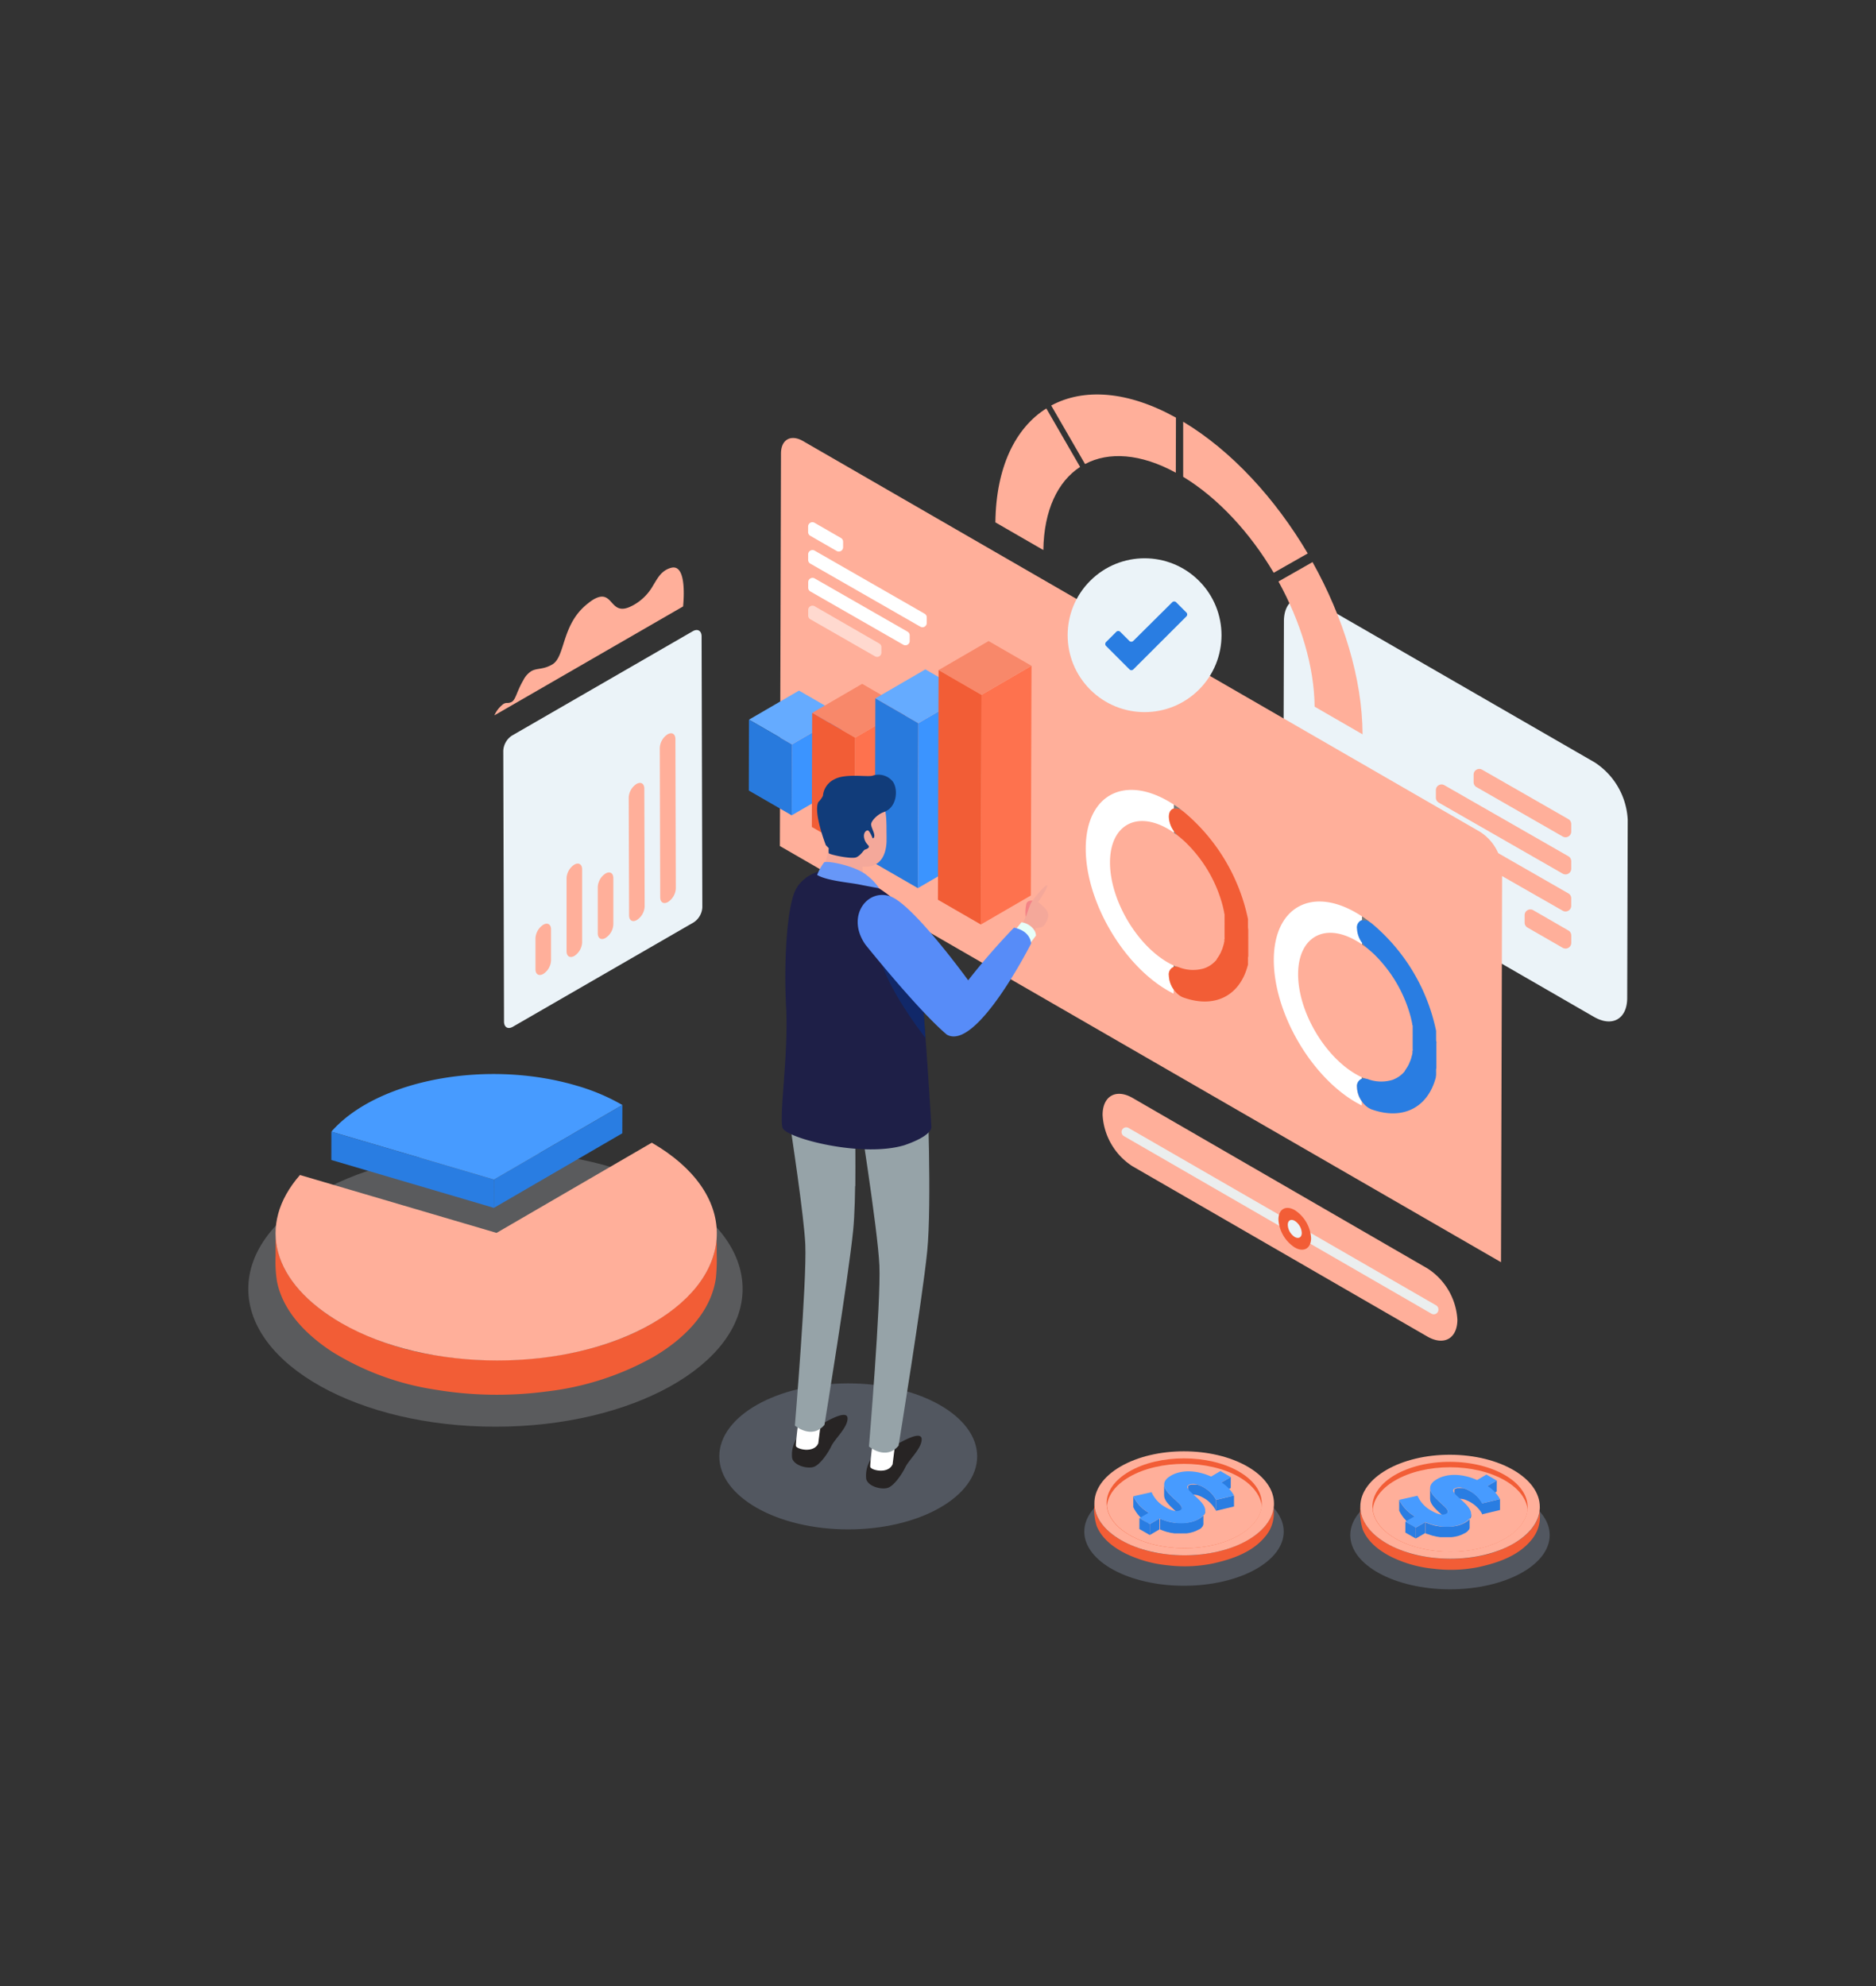<svg xmlns="http://www.w3.org/2000/svg" xmlns:xlink="http://www.w3.org/1999/xlink" width="680" height="720" viewBox="0 0 680 720">
  <rect x="0" y="0" width="680" height="720" fill="#333333" stroke="none"/>
  <defs>
    <clipPath id="clip-path">
      <path id="Path_1836" data-name="Path 1836" d="M537.878,387.9v3.952c0-1.858-6.435-5.2-6.418-8.546V379.35C531.443,382.677,537.878,386.022,537.878,387.9Z" transform="translate(-531.46 -379.35)" fill="none"/>
    </clipPath>
    <clipPath id="clip-path-2">
      <path id="Path_1838" data-name="Path 1838" d="M530.414,387.852v3.969a13.782,13.782,0,0,1-5.574-5.979V381.89A13.749,13.749,0,0,0,530.414,387.852Z" transform="translate(-524.84 -381.89)" fill="none"/>
    </clipPath>
    <clipPath id="clip-path-3">
      <path id="Path_1849" data-name="Path 1849" d="M594.958,388.646V392.6c0-1.858-6.435-5.2-6.418-8.53V380.1C588.523,383.444,594.958,386.789,594.958,388.646Z" transform="translate(-588.54 -380.1)" fill="none"/>
    </clipPath>
    <clipPath id="clip-path-4">
      <path id="Path_1851" data-name="Path 1851" d="M587.5,388.612v3.952a13.715,13.715,0,0,1-5.591-5.962V382.65a13.849,13.849,0,0,0,5.591,5.962Z" transform="translate(-581.91 -382.65)" fill="none"/>
    </clipPath>
  </defs>
  <g id="Group_603" data-name="Group 603" transform="translate(-3041 -2173)">
    <g id="Group_602" data-name="Group 602" transform="translate(792.015 66.464)">
      <g id="Group_600" data-name="Group 600" transform="translate(2338.985 2249.536)">
        <g id="Group_591" data-name="Group 591" transform="translate(375.199 73.694)">
          <path id="Path_1816" data-name="Path 1816" d="M569.272,190.67c-6.621-3.817-12.009-.76-12.026,6.857l-.186,64.706A26.281,26.281,0,0,0,569,282.924L669.65,340.993c6.621,3.817,12.009.743,12.026-6.841l.186-64.706a26.382,26.382,0,0,0-11.941-20.707Z" transform="translate(-557.06 -189.027)" fill="#ebf3f8"/>
          <path id="Path_1817" data-name="Path 1817" d="M608.83,260.711v-2.7a2.077,2.077,0,0,1,3.108-1.807l12.752,7.364a2.078,2.078,0,0,1,1.047,1.79v2.7a2.077,2.077,0,0,1-3.108,1.79L609.86,262.5a2.077,2.077,0,0,1-1.03-1.79Z" transform="translate(-521.39 -142.931)" fill="#ffaf9a"/>
          <path id="Path_1818" data-name="Path 1818" d="M584.9,239.047v-2.7a2.077,2.077,0,0,1,3.091-1.807l53.187,30.5a2.044,2.044,0,0,1,1.03,1.79v2.7a2.061,2.061,0,0,1-3.091,1.79l-53.187-30.4A2.061,2.061,0,0,1,584.9,239.047Z" transform="translate(-537.879 -157.852)" fill="#ffaf9a"/>
          <g id="Group_553" data-name="Group 553" transform="translate(68.946 62.07)">
            <path id="Path_1819" data-name="Path 1819" d="M597.88,230.579v-2.736a2.061,2.061,0,0,1,3.091-1.79l31.264,17.92a2.06,2.06,0,0,1,1.03,1.79v2.7a2.061,2.061,0,0,1-3.091,1.807l-31.264-17.92A2.061,2.061,0,0,1,597.88,230.579Z" transform="translate(-597.88 -225.777)" fill="#ffaf9a"/>
          </g>
          <path id="Path_1820" data-name="Path 1820" d="M589.78,233.892v-2.719a2.06,2.06,0,0,1,3.091-1.79l44.945,25.758a2.077,2.077,0,0,1,1.03,1.79v2.719a2.061,2.061,0,0,1-3.091,1.79L590.81,235.683a2.06,2.06,0,0,1-1.03-1.79Z" transform="translate(-534.515 -161.412)" fill="#ffaf9a"/>
        </g>
        <g id="Group_592" data-name="Group 592" transform="translate(0 246.37)">
          <ellipse id="Ellipse_56" data-name="Ellipse 56" cx="89.586" cy="49.961" rx="89.586" ry="49.961" transform="translate(0 27.933)" fill="#aeb1b7" opacity="0.32"/>
          <path id="Path_1823" data-name="Path 1823" d="M434.2,297.91l-.034,10.252L387.63,335.2l.017-10.252Z" transform="translate(-298.602 -286.681)" fill="#297de2"/>
          <path id="Path_1824" data-name="Path 1824" d="M411.687,321l-.017,10.252-58.93-17.363.017-10.252Z" transform="translate(-322.642 -282.733)" fill="#297de2"/>
          <path id="Path_1825" data-name="Path 1825" d="M458.229,302.491,411.68,329.515l-58.93-17.363c16.451-18.816,56.177-26.3,88.724-16.721a74.029,74.029,0,0,1,16.755,7.06Z" transform="translate(-322.635 -291.262)" fill="#479bff"/>
          <path id="Path_1826" data-name="Path 1826" d="M500.666,326.955c-.743,13.36-10.928,23.477-21.653,30.166-11.688,7.28-25.487,11.249-39.033,13.141a136.913,136.913,0,0,1-40.536-.439,99.008,99.008,0,0,1-38.374-13.968C350.63,349.1,340.8,338.592,340.8,325.35v8.344a46.316,46.316,0,0,0,.507,9.307c2.2,10.945,10.776,19.39,19.8,25.335a98.909,98.909,0,0,0,37.5,13.85,136.132,136.132,0,0,0,40.232.693A103.284,103.284,0,0,0,477.8,370.312c10.607-6.232,20.826-15.86,22.6-28.629a63.515,63.515,0,0,0,.287-8.6c0-2.483,0-4.966,0-7.466A12.047,12.047,0,0,1,500.666,326.955Z" transform="translate(-330.903 -267.775)" fill="#f25d36"/>
          <path id="Path_1827" data-name="Path 1827" d="M477.14,306c31.281,18.056,31.45,47.292.372,65.4s-81.613,18.056-112.894,0c-25.031-14.441-30.909-35.469-15-53.694l71.26,20.994Z" transform="translate(-330.888 -281.107)" fill="#ffaf9a"/>
        </g>
        <g id="Group_593" data-name="Group 593" transform="translate(303.027 383.144)">
          <g id="Group_587" data-name="Group 587" transform="translate(0 0)">
            <ellipse id="Ellipse_57" data-name="Ellipse 57" cx="36.145" cy="19.643" rx="36.145" ry="19.643" transform="translate(0 9.459)" fill="#94a3c0" opacity="0.32"/>
            <path id="Path_1828" data-name="Path 1828" d="M581.575,384.1c-.253,4.645-3.378,8.445-7.009,11.1a39.4,39.4,0,0,1-15.64,6.216,52.915,52.915,0,0,1-17.5.321,41.582,41.582,0,0,1-16.2-5.506c-4.493-2.8-8.715-7.263-8.7-12.887a21.279,21.279,0,0,0,.844,8.327c1.875,4.611,6.182,7.854,10.523,10a45.06,45.06,0,0,0,15.2,4.24,50.874,50.874,0,0,0,16.079-.591c7.026-1.52,14.492-4,19.238-9.763a12.87,12.87,0,0,0,3.108-7.246c.118-1.588,0-3.192,0-4.78A2.267,2.267,0,0,1,581.575,384.1Z" transform="translate(-512.883 -364.592)" fill="#f25d36"/>
            <path id="Path_1829" data-name="Path 1829" d="M571.983,377.763c12.752,7.364,12.82,19.289.152,26.653s-33.274,7.364-46.026,0-12.82-19.289-.152-26.653S559.231,370.4,571.983,377.763Z" transform="translate(-512.834 -372.24)" fill="#ffaf9a"/>
            <path id="Path_1830" data-name="Path 1830" d="M567.056,378.528c11.029,6.368,11.08,16.671.135,23.038s-28.713,6.351-39.759,0-11.08-16.671-.135-23.038S556.077,372.161,567.056,378.528Z" transform="translate(-511.031 -371.198)" fill="#f25d36"/>
            <path id="Path_1831" data-name="Path 1831" d="M567.006,379.658c-10.979-6.3-28.815-6.3-39.692,0-5.067,2.922-7.736,6.672-8.124,10.506.405,3.851,3.158,7.634,8.259,10.59,11.012,6.351,28.815,6.351,39.759,0,5.067-2.922,7.736-6.756,8.124-10.506C574.86,386.4,572.107,382.6,567.006,379.658Z" transform="translate(-510.982 -370.385)" fill="#ffaf9a"/>
          </g>
          <g id="Group_559" data-name="Group 559" transform="translate(17.751 7.161)">
            <path id="Path_1832" data-name="Path 1832" d="M547.148,377.77l-.017,3.952-3.361,1.959v-3.952Z" transform="translate(-511.797 -375.591)" fill="#297de2"/>
            <path id="Path_1833" data-name="Path 1833" d="M549.12,381.74v3.952l-6.52,1.571.017-3.952Z" transform="translate(-512.603 -372.856)" fill="#297de2"/>
            <path id="Path_1834" data-name="Path 1834" d="M542.331,380.42a9.276,9.276,0,0,0-.9-.473l-.287-.118-.439-.2h-.1l-.372-.135-.321-.1h-2.128l-.405.084h0l-.49.22h0l-.186.118h-.084v.1h0v.118h0v3.952a.731.731,0,0,1,0-.186h0q0-.084,0-.169h0l.1-.118h0l.2-.135a2.547,2.547,0,0,1,.49-.22,2.265,2.265,0,0,1,.456-.118h0a2.806,2.806,0,0,1,.541,0h0a3.553,3.553,0,0,1,.591,0h0l.625.118h.152l.456.152.372.118.541.236.27.118.9.473a11.2,11.2,0,0,1,4.408,4.611V384.9a11.384,11.384,0,0,0-4.391-4.476Z" transform="translate(-516.726 -374.475)" fill="#297de2"/>
            <g id="Group_556" data-name="Group 556" transform="translate(11.181 4.847)">
              <g id="Group_555" data-name="Group 555" clip-path="url(#clip-path)">
                <g id="Group_554" data-name="Group 554">
                  <path id="Path_1835" data-name="Path 1835" d="M537.878,387.9v3.952c0-1.858-6.435-5.2-6.418-8.546V379.35c0,3.378,6.418,6.672,6.418,8.546" transform="translate(-531.46 -379.35)" fill="#297de2"/>
                </g>
              </g>
            </g>
            <g id="Group_558" data-name="Group 558" transform="translate(0 9.138)">
              <g id="Group_557" data-name="Group 557" clip-path="url(#clip-path-2)">
                <path id="Path_1837" data-name="Path 1837" d="M530.414,387.852v3.969a13.782,13.782,0,0,1-5.574-5.979V381.89a13.749,13.749,0,0,0,5.574,5.962" transform="translate(-524.84 -381.89)" fill="#297de2"/>
              </g>
            </g>
            <path id="Path_1839" data-name="Path 1839" d="M529.933,388.759l-.017,3.952-3.766-2.179.017-3.952Z" transform="translate(-523.937 -369.521)" fill="#297de2"/>
            <path id="Path_1840" data-name="Path 1840" d="M531.876,386.67l-.017,3.952-3.479,2.027.017-3.952Z" transform="translate(-522.401 -369.459)" fill="#297de2"/>
            <path id="Path_1841" data-name="Path 1841" d="M546.954,385a1.291,1.291,0,0,1,0,.253.593.593,0,0,1,0,.186v.2a.618.618,0,0,1-.084.186.874.874,0,0,1-.1.22l-.118.186a.864.864,0,0,1-.152.22.164.164,0,0,1-.1.135,3.581,3.581,0,0,1-.355.372l-.152.152-.3.237-.22.169-.388.253-.287.186c-.27.152-.557.3-.861.439l-.22.1-.861.321h-.084a11.721,11.721,0,0,1-1.6.405h0l-.946.135h-4.256a8.257,8.257,0,0,1-.9-.152h-.22l-1.318-.321-.456-.135-.507-.169-.524-.169-.524-.2-.844-.338v3.885l.659.27.186.084.524.186.524.186.507.152.321.1h.135c.456.118.878.237,1.318.321h.186l.9.152H538a1.1,1.1,0,0,0,.236,0h1.841a9.421,9.421,0,0,0,.963-.135h0a11.708,11.708,0,0,0,1.6-.405h0a6.487,6.487,0,0,0,.861-.321l.236-.1a8,8,0,0,0,.845-.439h.1l.118-.051.389-.237.219-.169.3-.253h0v-.084a3.7,3.7,0,0,0,.355-.388.2.2,0,0,0,0-.084h0l.152-.22a.941.941,0,0,0,0-.135h0l.1-.2v-.152h0a.938.938,0,0,0,0-.2.509.509,0,0,0,0-.169h0a1.291,1.291,0,0,0,0-.253v-4.138Z" transform="translate(-520.892 -370.61)" fill="#297de2"/>
            <path id="Path_1842" data-name="Path 1842" d="M560.177,378.659l-3.378,1.959a12.684,12.684,0,0,1,4.543,4.746l-6.5,1.554a11.384,11.384,0,0,0-4.408-4.493c-2.618-1.5-4.425-1.537-5.523-.912-3.378,1.942,11.637,7.7,3.581,12.38-3.378,1.926-8.563,2.213-14.188-.2l-3.479,2.01-3.766-2.162,3.378-1.959a13.747,13.747,0,0,1-5.574-5.962l6.6-1.469a11.384,11.384,0,0,0,5.067,5.439c2.584,1.5,4.307,1.689,5.354,1.047,3.479-2.027-11.57-7.769-3.378-12.5,3.378-1.993,8.817-2.246,14.542.338l3.378-1.993Z" transform="translate(-524.826 -376.48)" fill="#479bff"/>
          </g>
        </g>
        <g id="Group_594" data-name="Group 594" transform="translate(399.436 384.289)">
          <ellipse id="Ellipse_58" data-name="Ellipse 58" cx="36.145" cy="19.643" rx="36.145" ry="19.643" transform="translate(0 9.597)" fill="#94a3c0" opacity="0.32"/>
          <path id="Path_1843" data-name="Path 1843" d="M638.675,384.86c-.253,4.628-3.378,8.445-7.009,11.08a39.187,39.187,0,0,1-15.64,6.232,52.915,52.915,0,0,1-17.5.3,41.382,41.382,0,0,1-16.181-5.489c-4.51-2.8-8.732-7.263-8.715-12.887a21.314,21.314,0,0,0,.844,8.327c1.875,4.611,6.2,7.854,10.523,10a44.642,44.642,0,0,0,15.2,4.223,50.874,50.874,0,0,0,16.079-.574c7.026-1.52,14.492-4.02,19.238-9.762a13.056,13.056,0,0,0,3.125-7.246c.1-1.588,0-3.192,0-4.78A1.643,1.643,0,0,1,638.675,384.86Z" transform="translate(-569.948 -365.213)" fill="#f25d36"/>
          <ellipse id="Ellipse_59" data-name="Ellipse 59" cx="18.849" cy="32.53" rx="18.849" ry="32.53" transform="matrix(0.003, -1, 1, 0.003, 3.586, 37.699)" fill="#ffaf9a"/>
          <ellipse id="Ellipse_60" data-name="Ellipse 60" cx="16.282" cy="28.122" rx="16.282" ry="28.122" transform="matrix(0.003, -1, 1, 0.003, 7.984, 35.144)" fill="#f25d36"/>
          <path id="Path_1844" data-name="Path 1844" d="M624.124,380.438c-11.029-6.368-28.832-6.368-39.776,0-5.067,2.922-7.719,6.672-8.107,10.489.388,3.851,3.142,7.651,8.242,10.59,11.012,6.368,28.815,6.368,39.759,0,5.067-2.922,7.736-6.756,8.124-10.489C631.961,387.16,629.224,383.377,624.124,380.438Z" transform="translate(-568.082 -371.027)" fill="#ffaf9a"/>
          <g id="Group_565" data-name="Group 565" transform="translate(17.735 7.283)">
            <path id="Path_1845" data-name="Path 1845" d="M604.228,378.52l-.017,3.969-3.361,1.942.017-3.952Z" transform="translate(-568.86 -376.341)" fill="#297de2"/>
            <path id="Path_1846" data-name="Path 1846" d="M606.2,382.5v3.952l-6.52,1.554.017-3.952Z" transform="translate(-569.666 -373.599)" fill="#297de2"/>
            <path id="Path_1847" data-name="Path 1847" d="M599.364,381.187a9.249,9.249,0,0,0-.9-.473l-.27-.135-.456-.2h-.1l-.372-.135a2.157,2.157,0,0,0-.3-.1H594.82l-.388.1h0l-.49.22h0l-.169.135h0v.084h0v.1h0v.1h0v4.087a.607.607,0,0,1,0-.186h0a.69.69,0,0,1,.084-.152h0l.1-.118h0l.2-.152a3.519,3.519,0,0,1,.507-.22l.456-.118h1.132a4.284,4.284,0,0,1,.608.118h.152l.456.135.372.135.541.237.287.118a9.072,9.072,0,0,1,.878.473,11.165,11.165,0,0,1,4.408,4.493v-3.952a11.163,11.163,0,0,0-4.594-4.594Z" transform="translate(-573.741 -375.225)" fill="#297de2"/>
            <g id="Group_562" data-name="Group 562" transform="translate(11.198 4.848)">
              <g id="Group_561" data-name="Group 561" clip-path="url(#clip-path-3)">
                <g id="Group_560" data-name="Group 560">
                  <path id="Path_1848" data-name="Path 1848" d="M594.958,388.646V392.6c0-1.858-6.435-5.2-6.418-8.53V380.1c0,3.378,6.418,6.756,6.418,8.546" transform="translate(-588.54 -380.1)" fill="#297de2"/>
                </g>
              </g>
            </g>
            <g id="Group_564" data-name="Group 564" transform="translate(0 9.154)">
              <g id="Group_563" data-name="Group 563" clip-path="url(#clip-path-4)">
                <path id="Path_1850" data-name="Path 1850" d="M587.5,388.612v3.952a13.715,13.715,0,0,1-5.591-5.962V382.65a13.849,13.849,0,0,0,5.574,5.962" transform="translate(-581.91 -382.65)" fill="#297de2"/>
              </g>
            </g>
            <path id="Path_1852" data-name="Path 1852" d="M587.013,389.509v3.952L583.23,391.3l.017-3.969Z" transform="translate(-581 -370.271)" fill="#297de2"/>
            <path id="Path_1853" data-name="Path 1853" d="M588.949,387.43l-.017,3.952-3.463,2.01V389.44Z" transform="translate(-579.457 -370.202)" fill="#297de2"/>
            <path id="Path_1854" data-name="Path 1854" d="M604.1,385.8a1.311,1.311,0,0,1,0,.253.457.457,0,0,1,0,.2.9.9,0,0,1,0,.2v.186a2.358,2.358,0,0,1-.1.22l-.1.186-.152.22-.118.118a3.681,3.681,0,0,1-.355.389l-.152.152-.3.236-.22.169-.388.253-.287.186c-.27.152-.557.287-.861.422l-.219.1-.861.338h0a11.73,11.73,0,0,1-1.689.405h0l-.963.135h-4.476l-.9-.152h-.22a12.473,12.473,0,0,1-1.318-.321l-.456-.135-.507-.152-.524-.186-.524-.186-.845-.338v3.952l.659.27h.2l.507.2.524.169.507.169.321.1h.152l1.3.321h.186l.9.152h4.256l.963-.135h0a11.71,11.71,0,0,0,1.689-.405h0c.3-.1.591-.2.861-.321l.237-.1.844-.439h.1l.2-.118.372-.253.22-.169a2.1,2.1,0,0,0,.3-.237h0v-.084a3.6,3.6,0,0,0,.355-.372l.084-.084h0l.152-.22v-.135h0l.1-.22v-.135h0a.946.946,0,0,0,0-.2v-.152h0a1.3,1.3,0,0,0,0-.253.421.421,0,0,0,0-.135v-4.02S604.1,385.745,604.1,385.8Z" transform="translate(-578.017 -371.338)" fill="#297de2"/>
            <path id="Path_1855" data-name="Path 1855" d="M617.264,379.409l-3.378,1.959a12.667,12.667,0,0,1,4.527,4.763l-6.5,1.554a11.164,11.164,0,0,0-4.408-4.493c-2.6-1.52-4.425-1.554-5.523-.912-3.378,1.942,11.637,7.685,3.581,12.38-3.378,1.909-8.563,2.213-14.188-.2l-3.479,2.01-3.766-2.179,3.378-1.942a13.849,13.849,0,0,1-5.574-5.962l6.6-1.469a11.469,11.469,0,0,0,5.067,5.439c2.584,1.486,4.307,1.689,5.371,1.03,3.463-2.01-11.587-7.77-3.378-12.482,3.378-1.993,8.817-2.246,14.542.321l3.378-1.993Z" transform="translate(-581.896 -377.23)" fill="#479bff"/>
          </g>
        </g>
        <g id="Group_595" data-name="Group 595" transform="translate(270.8 0)">
          <path id="Path_1888" data-name="Path 1888" d="M568.347,181.38,556,188.406c8.023,14.576,12.972,30.706,13.107,45.384l17.38,10.033C586.4,223.622,579.528,201.395,568.347,181.38Z" transform="translate(-453.392 -120.602)" fill="#ffaf9a"/>
          <path id="Path_1889" data-name="Path 1889" d="M535.55,151.25v19.964c12.752,7.753,24.288,20.37,32.818,34.794L580.7,199C568.976,179.136,553.1,161.773,535.55,151.25Z" transform="translate(-467.483 -141.362)" fill="#ffaf9a"/>
          <path id="Path_1890" data-name="Path 1890" d="M552.445,153.8c-17.549-9.746-33.459-10.742-45.215-4.391l12.262,21.214c8.58-4.56,20.15-3.834,32.9,3.142Z" transform="translate(-486.996 -145.396)" fill="#ffaf9a"/>
          <path id="Path_1891" data-name="Path 1891" d="M513.711,148.4c-11.232,7.077-18.225,21.3-18.461,41.3l17.38,10.033c.22-14.492,5.236-24.862,13.326-30.132Z" transform="translate(-495.25 -143.326)" fill="#ffaf9a"/>
        </g>
        <g id="Group_596" data-name="Group 596" transform="translate(181.418 15.79)">
          <path id="Path_1821" data-name="Path 1821" d="M702.893,297.577a17.4,17.4,0,0,1,7.9,13.681l-.405,142.283L449,302.661l.405-142.3c0-5.067,3.581-7.043,7.955-4.527Z" transform="translate(-437.734 -154.745)" fill="#ffaf9a"/>
          <path id="Path_1856" data-name="Path 1856" d="M467.745,179.882v2.027a1.554,1.554,0,0,1-2.331,1.334l-9.577-5.506a1.554,1.554,0,0,1-.777-1.334v-2.027a1.554,1.554,0,0,1,2.331-1.351l9.56,5.506A1.554,1.554,0,0,1,467.745,179.882Z" transform="translate(-433.559 -142.292)" fill="#fff"/>
          <path id="Path_1857" data-name="Path 1857" d="M498.056,203.194v2.044a1.554,1.554,0,0,1-2.331,1.334l-39.861-22.852a1.554,1.554,0,0,1-.794-1.351v-2.027a1.571,1.571,0,0,1,2.331-1.351l39.861,22.869A1.52,1.52,0,0,1,498.056,203.194Z" transform="translate(-433.552 -138.174)" fill="#fff"/>
          <g id="Group_566" data-name="Group 566" transform="translate(21.535 60.784)" opacity="0.53">
            <path id="Path_1858" data-name="Path 1858" d="M481.615,205.71v2.044a1.554,1.554,0,0,1-2.331,1.334L455.857,195.66a1.537,1.537,0,0,1-.777-1.351v-2.027a1.554,1.554,0,0,1,2.314-1.351l23.427,13.512a1.537,1.537,0,0,1,.794,1.267Z" transform="translate(-455.08 -190.732)" fill="#fff"/>
          </g>
          <path id="Path_1859" data-name="Path 1859" d="M491.867,205.634v2.027a1.554,1.554,0,0,1-2.331,1.334l-33.679-19.305a1.537,1.537,0,0,1-.777-1.351v-2.027a1.571,1.571,0,0,1,2.331-1.351l33.7,19.322a1.571,1.571,0,0,1,.76,1.351Z" transform="translate(-433.545 -134.061)" fill="#fff"/>
          <g id="Group_567" data-name="Group 567" transform="translate(122.133 127.572)">
            <path id="Path_1862" data-name="Path 1862" d="M532.63,267.54l.743.372h0Z" transform="translate(-502.244 -204.598)" fill="#747878"/>
            <path id="Path_1863" data-name="Path 1863" d="M535.179,268.642a3.006,3.006,0,0,0-1.689,0V268Q534.351,268.338,535.179,268.642Z" transform="translate(-501.652 -204.281)" fill="#747878"/>
            <path id="Path_1864" data-name="Path 1864" d="M535.678,241.188l1.182.98a35.708,35.708,0,0,0-3.581-2.719l.456.287v-.676A9.324,9.324,0,0,0,535.678,241.188Z" transform="translate(-501.797 -224.221)" fill="#747878"/>
            <g id="Group_573" data-name="Group 573">
              <path id="Path_1865" data-name="Path 1865" d="M544.536,234.354c.709.405,1.4.845,2.077,1.284v1.5c-1.03.3-1.689,1.351-1.689,3.006a9.375,9.375,0,0,0,1.689,4.966v.676c-.676-.456-1.368-.912-2.077-1.317-11.6-6.756-21.062-1.317-21.1,12.043S532.8,286.14,544.4,292.845l.659.372.794.405.625.3v.676a2.838,2.838,0,0,0-1.689,2.99,9.307,9.307,0,0,0,1.689,5.067v1.469l-.608-.3c-.473-.253-.98-.524-1.469-.811-16.485-9.509-29.811-32.581-29.76-51.532S528.051,224.845,544.536,234.354Z" transform="translate(-514.64 -230.275)" fill="#fff"/>
              <path id="Path_1866" data-name="Path 1866" d="M537.034,234.911l.625.405.219.169a68.878,68.878,0,0,1,23.292,38.9v.422a4.118,4.118,0,0,0,0,.439v2.229l.1.878v1.689a4.061,4.061,0,0,0,0,.422v1.419a1.292,1.292,0,0,1,0,.253v2.99q.01.2,0,.405V287.1a3.2,3.2,0,0,1,0,.388,2.1,2.1,0,0,1-.1.828,3.494,3.494,0,0,0,0,.372v.355a1.317,1.317,0,0,1,0,.355,1.461,1.461,0,0,1,0,.355v.355a1.9,1.9,0,0,1,0,.338,2.517,2.517,0,0,1,0,.372.556.556,0,0,1-.084.372c-2.905,11.08-12.009,15.691-23.359,11.62l-.237-.084-.608-.3a8.446,8.446,0,0,1-2.7-2.618,9.307,9.307,0,0,1-1.689-5.067,2.838,2.838,0,0,1,1.689-2.99,3.006,3.006,0,0,1,1.689,0l.22.084a13.968,13.968,0,0,0,8.969.473l.355-.118.338-.118.338-.152.321-.152.3-.152.321-.169.3-.186.321-.2.3-.22.27-.2.27-.236.27-.237.287-.253c.135-.152.2-.2.27-.27l.253-.287.236-.27v-.1l.152-.186v-.1l.169-.22.22-.321.22-.338.219-.355.2-.355.186-.338c.084-.186.135-.27.169-.372l.186-.388c0-.186.118-.287.169-.405s.1-.3.152-.405l.152-.422a1.494,1.494,0,0,1,.135-.439l.118-.422.118-.422.118-.456a.706.706,0,0,1,.1-.473c.1-.135,0-.355,0-.49a1.039,1.039,0,0,1,.084-.49c.084-.152,0-.338,0-.49v-4.78a4.744,4.744,0,0,0,0-.574V272.9a1.219,1.219,0,0,0-.1-.591c-.1-.169,0-.422-.1-.591-.118-.608-.236-1.182-.372-1.689a3.342,3.342,0,0,0-.135-.557c-.034-.186-.22-.794-.321-1.182a49.573,49.573,0,0,0-12.87-21.5c-.135-.152-.253-.253-.372-.372l-.422-.388-.169-.152-.237-.2-.253-.236c-.422-.372-.811-.693-1.216-1.013a9.792,9.792,0,0,1-1.943-2.128,9.374,9.374,0,0,1-1.689-4.966c0-1.689.693-2.7,1.689-3.006A3.378,3.378,0,0,1,537.034,234.911Z" transform="translate(-502.359 -227.555)" fill="#f25d36"/>
            </g>
            <path id="Path_1867" data-name="Path 1867" d="M536.9,235.848l-.625-.405a3.378,3.378,0,0,0-2.7-.49v-1.5C534.7,234.193,535.8,234.987,536.9,235.848Z" transform="translate(-501.597 -228.087)" fill="#747878"/>
          </g>
          <g id="Group_568" data-name="Group 568" transform="translate(190.302 168.034)">
            <path id="Path_1870" data-name="Path 1870" d="M573,291.52l.743.372h0Z" transform="translate(-542.598 -228.538)" fill="#747878"/>
            <path id="Path_1871" data-name="Path 1871" d="M575.549,292.646a3.023,3.023,0,0,0-1.689,0v-.676C574.417,292.19,574.992,292.426,575.549,292.646Z" transform="translate(-542.005 -228.228)" fill="#747878"/>
            <path id="Path_1872" data-name="Path 1872" d="M576.048,265.161c.405.321.794.659,1.182,1a31.925,31.925,0,0,0-3.581-2.736l.456.287v-.659A9.222,9.222,0,0,0,576.048,265.161Z" transform="translate(-542.15 -248.154)" fill="#747878"/>
            <g id="Group_574" data-name="Group 574">
              <path id="Path_1873" data-name="Path 1873" d="M584.913,258.351c.709.405,1.4.844,2.078,1.284v1.5a2.821,2.821,0,0,0-1.689,3.006,9.425,9.425,0,0,0,1.689,4.983v.659c-.676-.456-1.368-.9-2.078-1.3-11.6-6.756-21.062-1.317-21.1,12.043s9.357,29.608,20.961,36.314l.659.372.794.405.625.3v.676a2.838,2.838,0,0,0-1.689,2.99,9.307,9.307,0,0,0,1.689,5.067v1.5l-.608-.3-1.469-.811C568.242,317.449,555,294.377,555,275.427S568.512,248.774,584.913,258.351Z" transform="translate(-555 -254.231)" fill="#fff"/>
              <path id="Path_1874" data-name="Path 1874" d="M577.406,258.912l.625.405.22.169a68.929,68.929,0,0,1,23.292,38.932c0,.169,0,.3,0,.422a4.117,4.117,0,0,0,0,.439v2.229a3.087,3.087,0,0,0,.1.878c.1.287,0,.321,0,.439v1.25a4.094,4.094,0,0,0,0,.422c0,.253,0,.338,0,.422v1.013a1.035,1.035,0,0,1,0,.236v2.77a.957.957,0,0,0,0,.22,3.593,3.593,0,0,1,0,.405c0,.237,0,.3,0,.389v1.588a2.624,2.624,0,0,1-.1.811,3.494,3.494,0,0,0,0,.372v.355a2.569,2.569,0,0,1,0,.372,1.3,1.3,0,0,1,0,.338v.355a2.818,2.818,0,0,1,0,.355,2.211,2.211,0,0,1-.084.355c0,.152,0,.27,0,.372-2.905,11.08-12.009,15.691-23.359,11.637l-.236-.1-.608-.3a8.446,8.446,0,0,1-2.7-2.618,9.306,9.306,0,0,1-1.689-5.067,2.837,2.837,0,0,1,1.689-2.99,3.024,3.024,0,0,1,1.689,0h.219a14.019,14.019,0,0,0,8.986.473l.338-.1.338-.135.338-.152.321-.152.3-.152.321-.169.3-.186.321-.2.3-.22.27-.2.27-.22.287-.253.27-.253.27-.27.253-.287.236-.27v-.1l.152-.186v-.1a1.081,1.081,0,0,0,.169-.22,2.759,2.759,0,0,0,.22-.321l.219-.338.22-.338.2-.372.186-.338c.084-.186.135-.27.169-.372l.186-.388c0-.186.118-.287.169-.405a3.964,3.964,0,0,0,.152-.405c.034-.118.118-.3.152-.422s.1-.3.135-.422l.118-.439a1.733,1.733,0,0,1,.118-.422l.118-.456a3.909,3.909,0,0,1,.1-.456v-.49a1.1,1.1,0,0,1,.084-.507c.084-.152,0-.321,0-.473v-4.8a5.12,5.12,0,0,0,0-.574v-2.837a1.218,1.218,0,0,0-.1-.591c-.1-.169,0-.405-.1-.591-.118-.608-.236-1.182-.371-1.689a3.16,3.16,0,0,0-.135-.574c-.034-.186-.219-.794-.321-1.165a49.758,49.758,0,0,0-12.853-21.518l-.388-.372-.422-.388-.169-.152-.236-.2-.253-.22c-.422-.372-.811-.709-1.216-1.03a9.693,9.693,0,0,1-1.942-2.111,9.424,9.424,0,0,1-1.689-4.983,2.821,2.821,0,0,1,1.689-3.006A3.378,3.378,0,0,1,577.406,258.912Z" transform="translate(-542.713 -251.516)" fill="#297de2"/>
            </g>
            <path id="Path_1875" data-name="Path 1875" d="M577.267,259.828l-.625-.405a3.378,3.378,0,0,0-2.7-.49v-1.5C575.072,258.173,576.17,258.984,577.267,259.828Z" transform="translate(-541.95 -252.027)" fill="#747878"/>
          </g>
          <g id="Group_569" data-name="Group 569" transform="translate(0 91.571)">
            <g id="Group_583" data-name="Group 583">
              <path id="Path_1876" data-name="Path 1876" d="M451.608,224.819l18.123-10.539-.068,25.707L451.54,250.509Z" transform="translate(-435.984 -205.294)" fill="#3b94ff"/>
              <path id="Path_1877" data-name="Path 1877" d="M442.37,219.5l18.123-10.539,15.556,8.986-18.123,10.539Z" transform="translate(-442.302 -208.96)" fill="#65abff"/>
              <path id="Path_1878" data-name="Path 1878" d="M457.953,224.186l-.068,25.69L442.33,240.89l.068-25.69Z" transform="translate(-442.33 -204.661)" fill="#287add"/>
            </g>
          </g>
          <g id="Group_570" data-name="Group 570" transform="translate(22.852 89.122)">
            <g id="Group_582" data-name="Group 582">
              <path id="Path_1879" data-name="Path 1879" d="M465.188,223.369l18.123-10.539-.118,41.347L465.07,264.7Z" transform="translate(-449.514 -203.844)" fill="#fe724e"/>
              <path id="Path_1880" data-name="Path 1880" d="M455.93,218.049l18.123-10.539,15.556,8.986-18.123,10.539Z" transform="translate(-455.812 -207.51)" fill="#f8886a"/>
              <path id="Path_1881" data-name="Path 1881" d="M471.534,222.736l-.118,41.33L455.86,255.1l.118-41.347Z" transform="translate(-455.86 -203.211)" fill="#f25d36"/>
            </g>
          </g>
          <g id="Group_571" data-name="Group 571" transform="translate(45.705 83.886)">
            <g id="Group_581" data-name="Group 581">
              <path id="Path_1882" data-name="Path 1882" d="M478.762,220.253l18.123-10.523-.169,59.791L478.61,280.044Z" transform="translate(-463.037 -200.744)" fill="#3b94ff"/>
              <path id="Path_1883" data-name="Path 1883" d="M469.49,214.933l18.123-10.523,15.556,8.986-18.123,10.523Z" transform="translate(-469.321 -204.41)" fill="#65abff"/>
              <path id="Path_1884" data-name="Path 1884" d="M485.115,219.626l-.152,59.791-15.573-8.986.169-59.791Z" transform="translate(-469.39 -200.117)" fill="#287add"/>
            </g>
          </g>
          <g id="Group_572" data-name="Group 572" transform="translate(68.557 73.617)">
            <g id="Group_580" data-name="Group 580">
              <path id="Path_1885" data-name="Path 1885" d="M492.366,214.18,510.49,203.64l-.236,83.269L492.13,297.431Z" transform="translate(-476.574 -194.671)" fill="#fe724e"/>
              <path id="Path_1886" data-name="Path 1886" d="M483.06,208.853l18.123-10.523,15.556,8.969-18.123,10.539Z" transform="translate(-482.824 -198.33)" fill="#f8886a"/>
              <path id="Path_1887" data-name="Path 1887" d="M498.712,213.546l-.236,83.252-15.556-8.986.236-83.252Z" transform="translate(-482.92 -194.037)" fill="#f25d36"/>
            </g>
          </g>
          <g id="Group_576" data-name="Group 576" transform="translate(104.025 32.056)">
            <circle id="Ellipse_61" data-name="Ellipse 61" cx="27.886" cy="27.886" r="27.886" transform="translate(0 39.436) rotate(-45)" fill="#ebf3f8"/>
            <path id="Path_1892" data-name="Path 1892" d="M527.563,214.406l-8.445-8.445a1.014,1.014,0,0,1,0-1.419l3.716-3.716a1.013,1.013,0,0,1,1.419,0l3.31,3.31a1.013,1.013,0,0,0,1.419,0l14.12-14.019a1.014,1.014,0,0,1,1.419,0l3.716,3.716a1.013,1.013,0,0,1,0,1.419l-19.255,19.238a.98.98,0,0,1-1.419-.084Z" transform="translate(-493.647 -162.627)" fill="#297de2"/>
          </g>
        </g>
        <g id="Group_597" data-name="Group 597" transform="translate(92.423 85.41)">
          <path id="Path_1893" data-name="Path 1893" d="M458.315,196.4c1.773-1.013,3.192-.186,3.209,1.824l.27,98.216a6.942,6.942,0,0,1-3.175,5.523l-65.5,37.817c-1.773,1.03-3.192.2-3.209-1.841l-.27-98.2a6.993,6.993,0,0,1,3.175-5.523Z" transform="translate(-389.64 -195.964)" fill="#ebf3f8"/>
          <path id="Path_1894" data-name="Path 1894" d="M399.371,259.376c1.554-.9,2.821-.169,2.821,1.689v11.266a6.148,6.148,0,0,1-2.8,4.864c-1.554.9-2.838.186-2.838-1.689V264.24a6.266,6.266,0,0,1,2.821-4.864Z" transform="translate(-384.879 -152.534)" fill="#ffaf9a"/>
          <path id="Path_1895" data-name="Path 1895" d="M406.024,246.476c1.554-.9,2.821-.169,2.838,1.689V274.7a6.2,6.2,0,0,1-2.8,4.864c-1.571.9-2.838.186-2.838-1.689V251.357a6.2,6.2,0,0,1,2.8-4.881Z" transform="translate(-380.283 -161.423)" fill="#ffaf9a"/>
          <path id="Path_1896" data-name="Path 1896" d="M412.741,248.376c1.554-.9,2.821-.169,2.821,1.689v16.789a6.165,6.165,0,0,1-2.821,4.881c-1.554.9-2.821.186-2.821-1.689V253.257a6.2,6.2,0,0,1,2.821-4.881Z" transform="translate(-375.667 -160.114)" fill="#ffaf9a"/>
          <path id="Path_1897" data-name="Path 1897" d="M419.381,229.156c1.554-.9,2.821-.169,2.838,1.689l.118,42.749a6.2,6.2,0,0,1-2.821,4.881c-1.554.9-2.821.186-2.821-1.689l-.135-42.749A6.233,6.233,0,0,1,419.381,229.156Z" transform="translate(-371.092 -173.356)" fill="#ffaf9a"/>
          <path id="Path_1898" data-name="Path 1898" d="M426.051,218.506c1.554-.9,2.821-.169,2.838,1.689l.152,54.2a6.249,6.249,0,0,1-2.821,4.881c-1.571.9-2.838.186-2.838-1.689l-.152-54.2a6.232,6.232,0,0,1,2.821-4.881Z" transform="translate(-366.496 -180.694)" fill="#ffaf9a"/>
        </g>
        <g id="Group_598" data-name="Group 598" transform="translate(89.197 62.726)">
          <path id="Path_1899" data-name="Path 1899" d="M423.655,194.131c7.4-4.273,5.675,6.435,13.664,2.466a12.332,12.332,0,0,0,1.148-.608,18.393,18.393,0,0,0,6.756-6.857c1.419-2.314,2.517-4.442,4.712-5.709a7.365,7.365,0,0,1,1.773-.743c5.472-1.588,4.8,10.134,4.425,13.985L387.73,236.154a10.488,10.488,0,0,1,3.277-4.138,2.6,2.6,0,0,1,1.284-.372,3.159,3.159,0,0,0,1.689-.355c1.554-.9,1.689-3.479,4.256-7.921a8.327,8.327,0,0,1,2.871-3.243c2.078-1.2,4.206-.473,7.584-2.415,4.9-2.838,3.226-14.661,13.022-22.194A17.543,17.543,0,0,1,423.655,194.131Z" transform="translate(-387.73 -182.533)" fill="#ffaf9a"/>
        </g>
        <g id="Group_599" data-name="Group 599" transform="translate(170.726 137.853)">
          <ellipse id="Ellipse_62" data-name="Ellipse 62" cx="46.735" cy="26.467" rx="46.735" ry="26.467" transform="translate(0 220.665)" fill="#94a3c0" opacity="0.32"/>
          <path id="Path_1904" data-name="Path 1904" d="M453.568,372.626a10.792,10.792,0,0,0-1.909,7.466c.743,2.838,5.912,4.054,8.09,3.091s4.831-4.763,6.131-7.449,5.912-6.756,5.878-10.033-6.874.591-9.712,2.263-7.9,4.932-7.9,4.932Z" transform="translate(-425.26 -132.335)" fill="#272424"/>
          <path id="Path_1905" data-name="Path 1905" d="M453.474,365.378s-1.148,8.749-1.03,9.9,6.435,2.838,8.107-.9c.507-3.6,1.149-9.391,1.149-9.391Z" transform="translate(-424.676 -131.945)" fill="#fff"/>
          <path id="Path_1906" data-name="Path 1906" d="M450.38,296.8c2.145,13.816,6.452,42.563,6.891,52.512.574,13.293-3.783,65.585-3.783,65.585s6.114,5.219,10.725-.27c0,0,8.665-53.17,10.4-70.516,1.132-11.384.777-33.476.388-47.293Z" transform="translate(-426.092 -178.929)" fill="#96a3a8"/>
          <path id="Path_1907" data-name="Path 1907" d="M475.327,328.223c.135-9.509,0-20.268-.237-28.713-2.2-.676-5.3-1.689-8.749-2.719H450.38c.524,3.378,1.182,7.685,1.875,12.364C456.849,311.113,469.263,317.176,475.327,328.223Z" transform="translate(-426.092 -178.936)" fill="#96a3a8"/>
          <path id="Path_1908" data-name="Path 1908" d="M469.468,377.125a10.793,10.793,0,0,0-1.909,7.466c.743,2.821,5.912,4.037,8.09,3.091s4.831-4.78,6.131-7.449,5.912-6.756,5.878-10.05-6.874.608-9.712,2.28-7.9,4.932-7.9,4.932Z" transform="translate(-414.304 -129.249)" fill="#272424"/>
          <path id="Path_1909" data-name="Path 1909" d="M469.424,369.868s-1.149,8.732-1.03,9.9,6.435,2.821,8.107-.9c.507-3.615,1.148-9.391,1.148-9.391Z" transform="translate(-413.686 -128.851)" fill="#fff"/>
          <path id="Path_1910" data-name="Path 1910" d="M465.57,298.678s7.516,46.82,8.09,60.112-3.783,65.585-3.783,65.585,6.114,5.2,10.725-.287c0,0,8.665-53.17,10.387-70.5s0-59.538,0-59.538Z" transform="translate(-415.626 -180.823)" fill="#96a3a8"/>
          <path id="Path_1911" data-name="Path 1911" d="M462.114,232.547s7.043-5.067,14.39-1.537c5.658,3.074,4.729,12.093,4.881,16.688s-.912,11.823-9.627,10.708-11.029-4.442-12.093-8.867S455.831,235.233,462.114,232.547Z" transform="translate(-420.75 -225.121)" fill="#f4a89a"/>
          <path id="Path_1912" data-name="Path 1912" d="M472.737,248.011a44.526,44.526,0,0,0,.76,8.867c.152,1.841-12.229,1.841-15.455-3.209-.152-1.537,2.753-11.029,2.753-11.029Z" transform="translate(-420.816 -216.246)" fill="#f4a89a"/>
          <path id="Path_1913" data-name="Path 1913" d="M465.078,247.45s-7.043.912-10.4,6.756-4.594,26.011-3.682,43.154-2.753,40.1-1.216,43.762c1.824,3.682,28.713,10.725,44.066,6.131,10.708-3.682,9.8-6.756,9.8-6.756s-2.449-41.617-3.986-52.951-3.057-22.954-8.259-28.156a44.032,44.032,0,0,0-26.315-11.941Z" transform="translate(-426.771 -212.932)" fill="#1e1f47"/>
          <path id="Path_1914" data-name="Path 1914" d="M457,250.452a19.408,19.408,0,0,1,2.534-4.577c1.368-.693,11.7,1.368,15.607,4.814a20.032,20.032,0,0,1,4.358,4.594s-3.9-.693-7.347-1.385S460.378,252.529,457,250.452Z" transform="translate(-421.531 -214.109)" fill="#6797f8"/>
          <path id="Path_1915" data-name="Path 1915" d="M487.137,296.831c-.642-8.665-1.317-16.789-1.875-20.91-.135-.98-.253-1.959-.388-2.939L470.3,264.3S469.048,273.032,487.137,296.831Z" transform="translate(-412.381 -201.322)" fill="#112869"/>
          <path id="Path_1916" data-name="Path 1916" d="M501.906,260.725a14.338,14.338,0,0,1,.152-5.658c.76-1.689,3.209-.777,3.209-.777Z" transform="translate(-390.735 -208.388)" fill="#f48386"/>
          <path id="Path_1917" data-name="Path 1917" d="M500.65,266.218s1.284-2.821,1.807-3.868,1.368-4.189,2.078-5.371,4.746-6.266,5.658-6.2S507,256.844,507,256.844a13.632,13.632,0,0,1,2.449,2.179,3.5,3.5,0,0,1,.929,4.054c-.372,1.047-1.419,2.8-2.2,2.905s-2.01.321-2.01.321l-1.317,3.378Z" transform="translate(-391.455 -210.637)" fill="#f4a89a"/>
          <path id="Path_1918" data-name="Path 1918" d="M499.39,261.73l2.466-3.04a6.654,6.654,0,0,1,4.442,2.584,3.952,3.952,0,0,1,.811,2.246l-2.466,3.26Z" transform="translate(-392.323 -205.187)" fill="#e7fff9"/>
          <path id="Path_1919" data-name="Path 1919" d="M468.521,270.862s19.187,23.933,29.49,32.6c10.725,6.182,30.537-33,30.537-33s0-4.543-6.2-5.776a245.381,245.381,0,0,0-16.6,19.086s-19.8-27.345-28.156-30.4S461.309,260.559,468.521,270.862Z" transform="translate(-415.537 -209.235)" fill="#578cf8"/>
          <path id="Path_1920" data-name="Path 1920" d="M460.168,252.58s-4.577-11.7-2.753-15.607a9.188,9.188,0,0,0,1.689-2.3,7.364,7.364,0,0,1,4.121-5.979c4.138-2.3,12.4-.676,14-1.368a6.638,6.638,0,0,1,7.111,2.061c2.078,2.534,1.841,9.644-3.378,11.249-2.3.912-4.375,3.209-4.375,4.358s1.148,2.905,1.148,4.054-.608,1-.608,1-1.064-2.669-1.689-2.821-1.824.828-1.368,2.821,1.689,2.449,1.689,3.057-1,.929-1.453,1.081-1.385,1.993-3.057,2.753-9.34-.844-10.033-1.453a8.173,8.173,0,0,1,0-1.841Z" transform="translate(-421.54 -227.013)" fill="#113c7a"/>
        </g>
      </g>
      <g id="Group_601" data-name="Group 601" transform="translate(2648.649 2503.082)">
        <path id="Path_1900" data-name="Path 1900" d="M522.07,292.962c-5.962-3.378-10.793-.676-10.81,6.165A23.646,23.646,0,0,0,522,317.707l107.05,61.835c5.945,3.378,10.793.693,10.81-6.165a23.646,23.646,0,0,0-10.81-18.545Z" transform="translate(-511.26 -291.51)" fill="#ffaf9a"/>
        <path id="Path_1901" data-name="Path 1901" d="M515.33,300.4h0a1.689,1.689,0,0,0,.878,1.5l111.374,64.318a1.689,1.689,0,0,0,2.6-1.5h0a1.689,1.689,0,0,0-.861-1.5l-111.475-64.3a1.689,1.689,0,0,0-2.517,1.486Z" transform="translate(-508.456 -286.555)" fill="#ebeeee"/>
        <path id="Path_1902" data-name="Path 1902" d="M554.928,316.812c-3.277-1.892-5.928-.372-5.928,3.378a12.921,12.921,0,0,0,5.895,10.134c3.26,1.892,5.912.372,5.928-3.378a12.971,12.971,0,0,0-5.895-10.134Z" transform="translate(-485.256 -274.638)" fill="#f25d36"/>
        <path id="Path_1903" data-name="Path 1903" d="M553.534,318.923c-1.4-.811-2.534-.169-2.534,1.436a5.54,5.54,0,0,0,2.517,4.392c1.4.794,2.551.152,2.551-1.453a5.557,5.557,0,0,0-2.534-4.375Z" transform="translate(-483.878 -272.864)" fill="#ebf3f8"/>
      </g>
    </g>
    <rect id="Rectangle_220" data-name="Rectangle 220" width="680" height="720" transform="translate(3041 2173)" fill="none"/>
  </g>
</svg>
